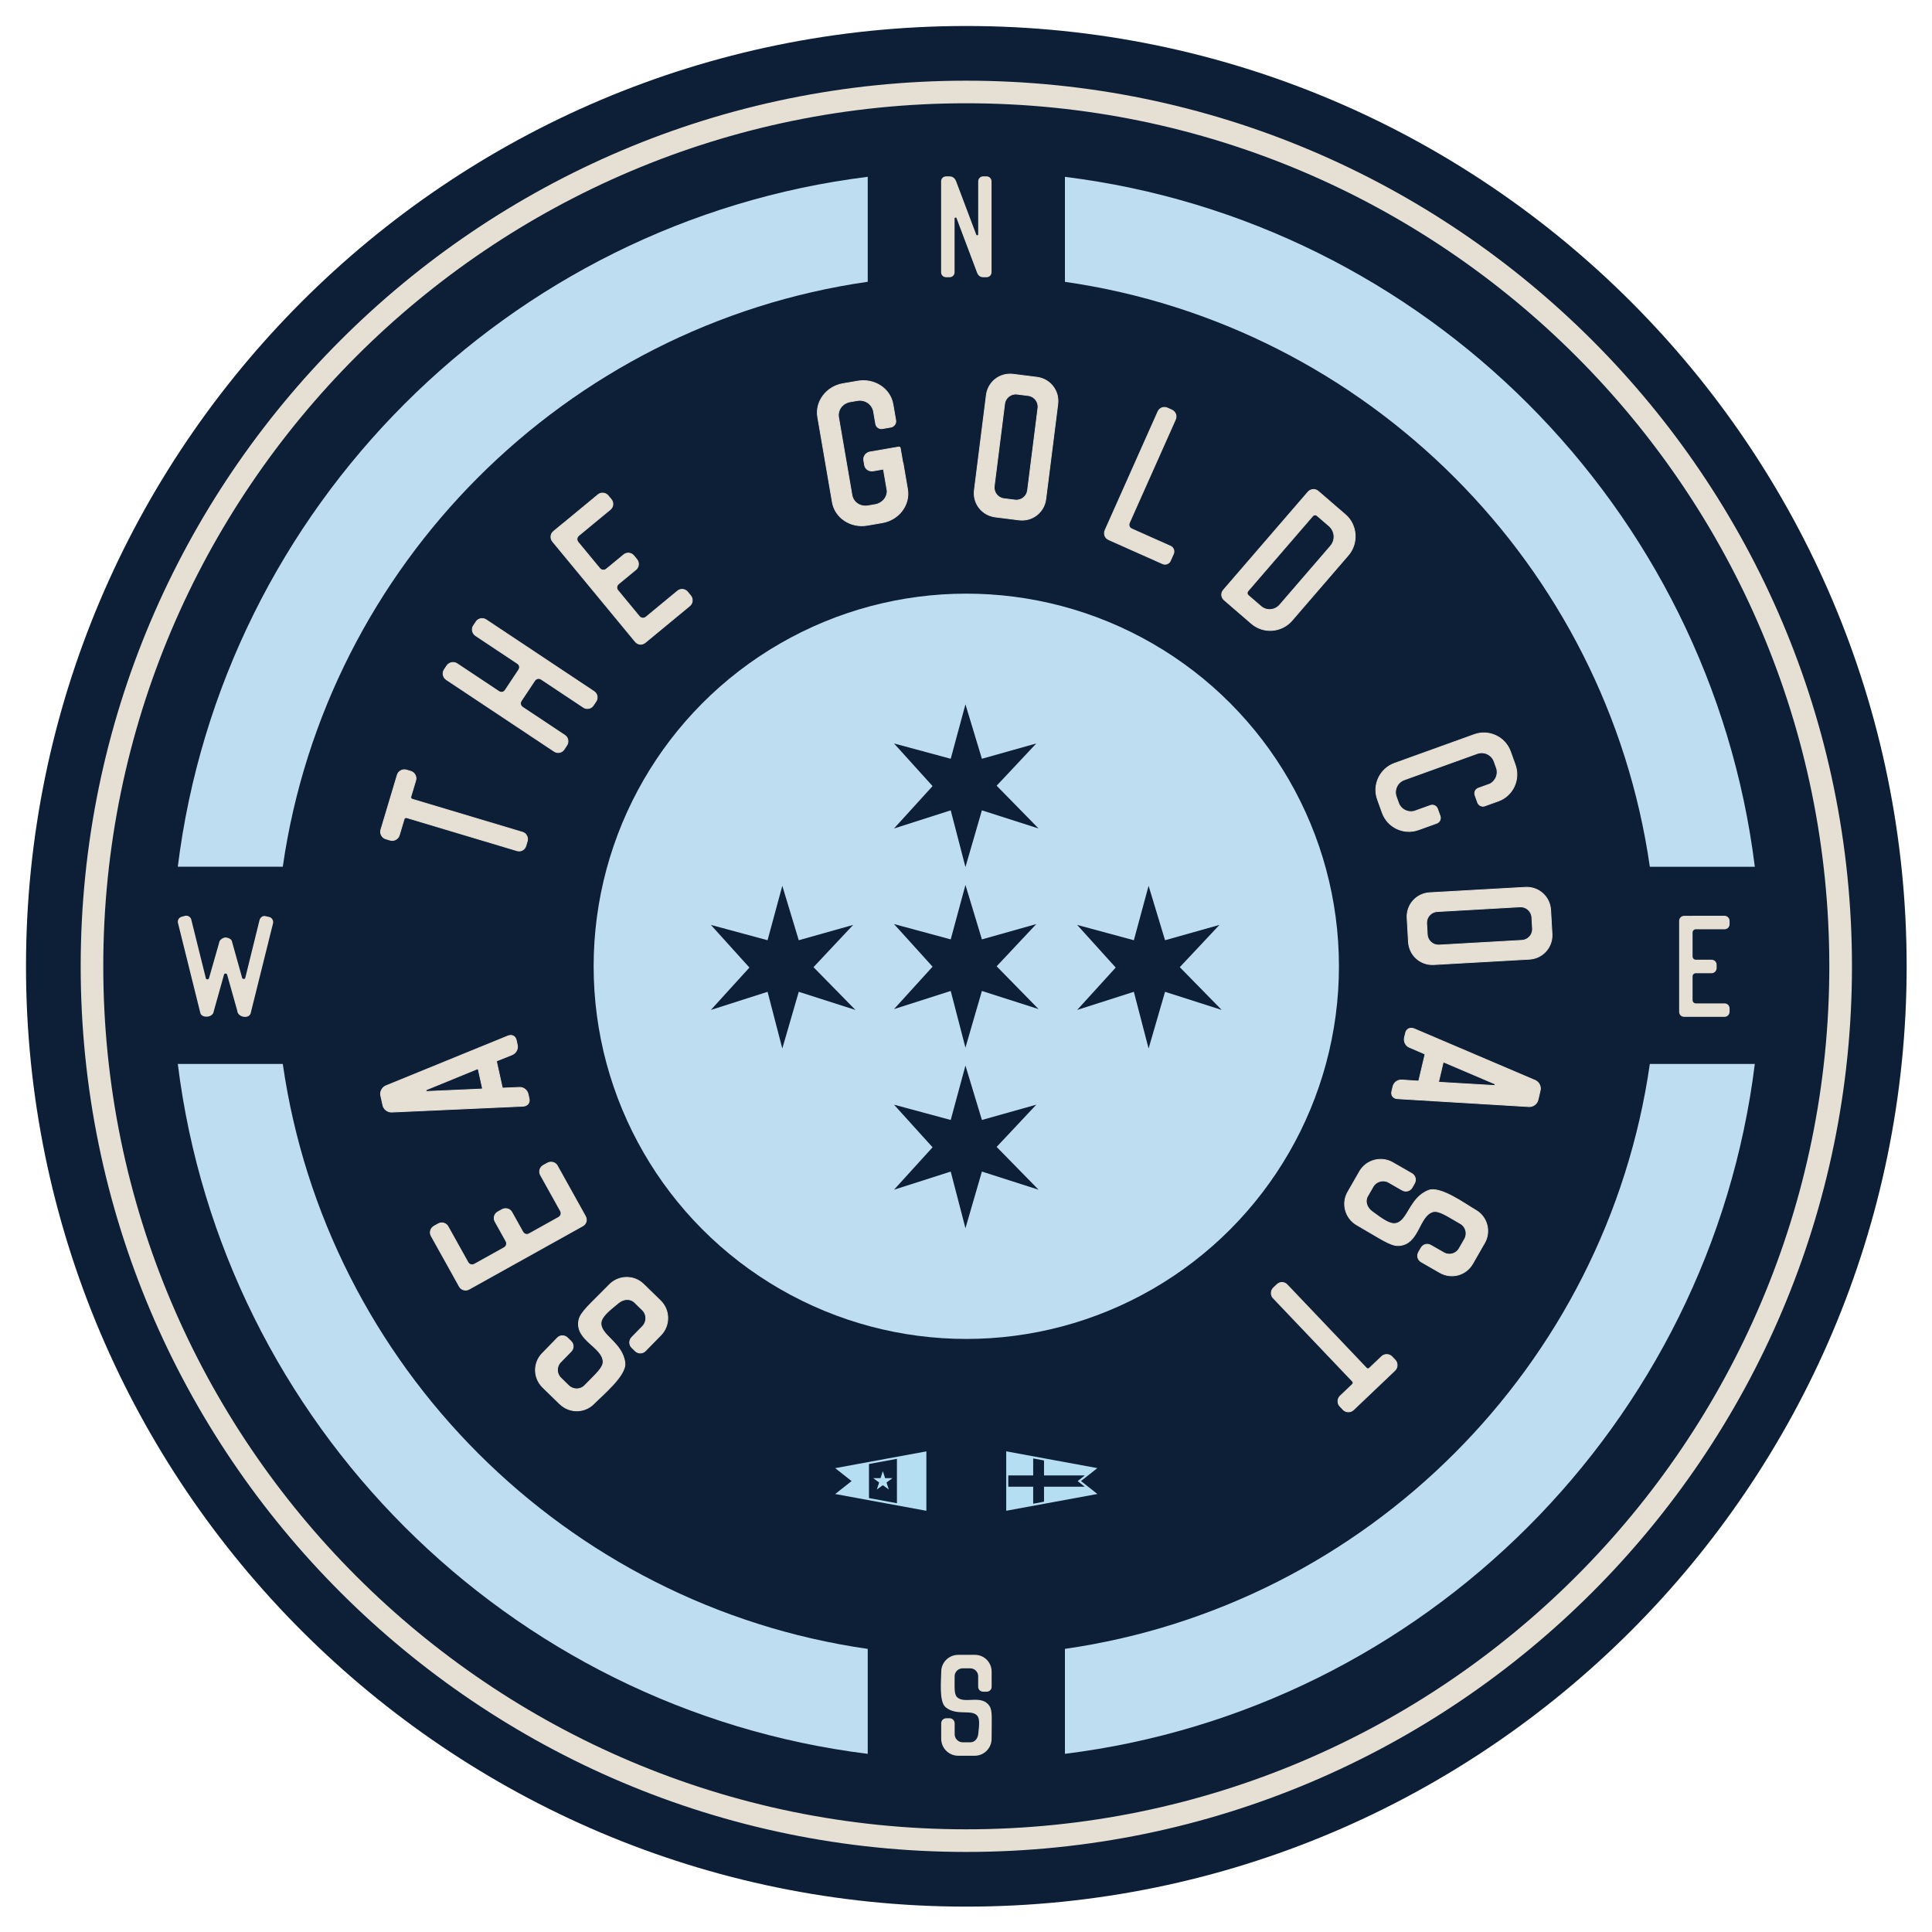 <svg xmlns="http://www.w3.org/2000/svg" id="Layer_1" width="210mm" height="210mm" viewBox="0 0 595.28 595.28"><defs><style>      .st0, .st1 {        fill: #e6dfd4;      }      .st2 {        fill: #0d1f36;      }      .st3 {        fill: #b6def3;      }      .st1 {        stroke: #e6dfd4;        stroke-miterlimit: 10;        stroke-width: .25px;      }      .st4 {        fill: #beddf0;      }    </style></defs><path class="st2" d="M297.73,8.01C137.98,8.01,8.01,137.98,8.01,297.73s129.97,289.73,289.73,289.73,289.73-129.97,289.73-289.73S457.49,8.01,297.73,8.01Z"></path><path class="st0" d="M297.73,24.86C147.27,24.86,24.86,147.27,24.86,297.73s122.41,272.88,272.88,272.88,272.88-122.41,272.88-272.88S448.2,24.86,297.73,24.86ZM297.73,563.64c-146.62,0-265.91-119.29-265.91-265.91S151.11,31.82,297.73,31.82s265.91,119.28,265.91,265.91-119.28,265.91-265.91,265.91Z"></path><g><path class="st4" d="M87.13,327.82h-32.35c13.77,110.76,101.81,198.8,212.58,212.57v-32.34c-93.06-13.36-166.86-87.16-180.23-180.23Z"></path><path class="st4" d="M267.36,86.83v-32.35c-110.76,13.77-198.8,101.81-212.58,212.57h32.35c13.37-93.06,87.17-166.87,180.23-180.23Z"></path><path class="st4" d="M508.34,267.06h32.35c-13.77-110.76-101.81-198.81-212.57-212.57v32.35c93.06,13.36,166.86,87.16,180.22,180.23Z"></path><path class="st4" d="M328.12,508.04v32.34c110.76-13.77,198.8-101.81,212.57-212.57h-32.35c-13.36,93.06-87.16,166.87-180.22,180.23Z"></path></g><g><path class="st3" d="M338.12,452.35l-28.09-5.17v18.31l28.09-5.17-5.05-3.99,5.05-3.99ZM334.24,458.08h-12.56v4.62l-3.34.62v-5.24h-7.67v-3.47h7.67v-5.24l3.34.62v4.62h12.56l-2.2,1.74,2.2,1.74Z"></path><g><path class="st3" d="M262.39,456.34l-5.05,3.99,28.09,5.17v-18.31l-28.09,5.17,5.05,3.99ZM276.36,463.17l-8.61-1.59v-10.5l8.61-1.59v13.67Z"></path><polygon class="st3" points="269.04 455.44 271.31 455.44 272.01 453.28 272.72 455.44 274.99 455.44 273.15 456.78 273.85 458.94 272.01 457.61 270.17 458.94 270.88 456.78 269.04 455.44"></polygon></g></g><g><path class="st1" d="M172.46,432.56l-5.22-5.1c-2.96-2.89-3.02-7.53-.12-10.49l3.94-4.04.68-.7c.84-.86,2.18-.92,3.13,0l1.03,1c.95.93.92,2.27.08,3.13l-3.25,3.33c-1.32,1.35-1.3,3.55.06,4.88l2.43,2.37c1.36,1.32,3.6,1.34,4.92-.02,3.49-3.58,5.75-5.48,5.69-7.39-.18-4.59-8.7-6.57-7.47-12.76.5-2.49,3.36-4.76,9.39-10.93,2.85-2.92,7.57-3.05,10.53-.16l5.23,5.1c2.96,2.89,2.98,7.65.12,10.57l-4.5,4.6-.24.25c-.93.95-2.31.88-3.17.04l-1.07-1.04c-.86-.84-.84-2.27,0-3.13l3.37-3.45c1.32-1.36,1.3-3.64-.06-4.96l-2.43-2.37c-1.36-1.32-3.43-1.1-4.92.1-3.38,2.72-5.27,4.41-5.42,6.12-.36,3.91,6.62,6.14,7.35,12.4.49,3.86-7.08,10.05-9.53,12.56-2.89,2.96-7.57,2.98-10.53.08Z"></path><path class="st1" d="M139.71,393.1l-.03-.05-6.83-12.26c-.59-1.06-.16-2.41.9-3l1.31-.73c1.06-.58,2.39-.21,2.98.85l6.13,11.01c.42.75,1.28,1,2.04.58l9.1-5.06c.75-.42,1-1.28.58-2.03l-3.36-6.03c-.59-1.06-.21-2.39.84-2.97l1.31-.73c1.06-.59,2.44-.24,3.02.82l3.36,6.03c.42.75,1.23,1.03,1.98.61l9.05-5.04c.76-.42,1-1.28.58-2.03l-6.13-11.01c-.59-1.06-.21-2.39.84-2.98l1.31-.72c1.06-.59,2.44-.24,3.02.82l6.85,12.31,1.79,3.22c.65,1.16.29,2.41-.87,3.05l-34.93,19.45c-1.06.59-2.41.29-3.05-.87l-1.79-3.22Z"></path><path class="st1" d="M154.71,335.02c.04.17.1.21.29.24l4.96-.21c1.33-.11,2.48.86,2.75,2.04l.32,1.46c.26,1.18-.47,2.17-1.79,2.28l-40.57,1.82c-1.23.03-2.43-.88-2.69-2.06l-.24-1.07-.1-.45v-.06s-.33-1.46-.33-1.46c-.26-1.18.45-2.51,1.58-2.99l37.59-15.35c1.24-.51,2.3.02,2.59,1.31l.31,1.4c.29,1.29-.38,2.56-1.62,3.07l-4.6,1.84c-.16.09-.19.21-.15.38l1.72,7.8ZM147.39,329.58c-.03-.11-.04-.17-.11-.21-.07-.04-.18-.02-.29,0l-15.55,6.37c-.17.04-.2.16-.16.33s.12.27.29.23l16.79-.75c.11-.03.22-.05.27-.12.04-.07.03-.12,0-.24l-1.24-5.61Z"></path><path class="st1" d="M126.59,237.67c1.16.35,1.85,1.64,1.5,2.79l-1.47,4.9c-.15.5,0,.78.5.93l33.88,10.14c1.16.35,1.8,1.62,1.45,2.78l-.41,1.38c-.38,1.27-1.58,1.87-2.74,1.52l-33.88-10.14c-.5-.15-.78,0-.93.5l-1.47,4.9c-.35,1.16-1.64,1.85-2.79,1.5l-1.38-.41c-1.16-.35-1.85-1.63-1.5-2.79l5.06-16.91c.35-1.16,1.63-1.85,2.79-1.51l1.38.41Z"></path><path class="st1" d="M137.7,205.1c.67-1,2.11-1.29,3.11-.63l12.88,8.56c.72.48,1.52.32,1.99-.4l4.11-6.18c.48-.72.35-1.56-.37-2.04l-12.88-8.56c-1-.67-1.33-2.06-.66-3.06l.83-1.25c.67-1,2.07-1.25,3.08-.58l33.24,22.1c1.01.67,1.28,2.02.61,3.03l-.83,1.25c-.67,1-2.02,1.28-3.03.61l-12.98-8.63c-.72-.48-1.59-.3-2.07.42l-4.11,6.18c-.48.72-.27,1.55.45,2.02l12.98,8.63c1.01.67,1.25,2.07.58,3.08l-.83,1.25c-.67,1-2.02,1.28-3.03.61l-33.24-22.1c-1.01-.67-1.33-2.05-.66-3.06l.83-1.25Z"></path><path class="st1" d="M173.43,161.38l.04-.04,10.81-8.93c.93-.77,2.34-.59,3.11.34l.95,1.15c.77.93.64,2.3-.29,3.07l-9.7,8.01c-.67.55-.75,1.44-.2,2.11l6.62,8.02c.55.67,1.44.75,2.1.2l5.32-4.39c.93-.77,2.3-.64,3.07.29l.95,1.15c.77.93.67,2.35-.26,3.12l-5.32,4.39c-.67.55-.79,1.4-.24,2.06l6.58,7.97c.55.67,1.44.75,2.1.2l9.7-8.01c.93-.77,2.31-.64,3.07.29l.95,1.15c.77.93.67,2.35-.26,3.12l-10.85,8.96-2.83,2.34c-1.02.84-2.31.72-3.15-.3l-25.42-30.79c-.77-.93-.72-2.31.3-3.15l2.83-2.34Z"></path><path class="st1" d="M264.34,117.43c5.1-.88,9.96,2.31,10.79,7.13l.17.96.03.17.66,3.85c.17.96-.55,1.9-1.51,2.07l-2.55.44c-1.08.18-1.95-.48-2.12-1.45l-.66-3.85-.03-.17c-.55-2.18-2.66-3.57-4.98-3.17l-2.16.37c-2.44.42-3.99,2.55-3.6,4.82l4.12,23.97c.38,2.21,2.56,3.7,5,3.28l2.15-.37c2.21-.38,3.76-2.22,3.7-4.25l-1.15-6.69-3.12.54c-1.3.22-2.49-.56-2.69-1.75l-.25-1.47c-.2-1.19.64-2.39,1.94-2.61l8.78-1.51c.28-.05.48.09.53.37l.75,4.36q.06.05.08.1l.64,3.74.76,4.42c.83,4.82-2.69,9.45-7.79,10.32l-4.65.8c-5.04.87-9.91-2.32-10.73-7.14l-4.5-26.18c-.83-4.82,2.69-9.45,7.74-10.31l4.65-.8Z"></path><path class="st1" d="M319.49,116.24c4.1.52,6.94,4.18,6.43,8.28l-3.69,29.25c-.52,4.11-4.18,6.94-8.28,6.43l-7.3-.92c-4.11-.52-6.95-4.18-6.43-8.28l3.69-29.25c.52-4.11,4.18-6.95,8.29-6.43l7.3.92ZM313.39,121.44c-1.88-.24-3.62,1.11-3.85,2.99l-3.2,25.37c-.24,1.88,1.11,3.62,2.99,3.85l3.42.43c1.89.24,3.62-1.11,3.86-2.99l3.2-25.37c.24-1.88-1.11-3.62-2.99-3.85l-3.42-.43Z"></path><path class="st1" d="M360.66,168.29c.89.4,1.3,1.46.9,2.36l-.96,2.15c-.4.89-1.46,1.3-2.35.9l-16.03-7.14-.1-.05-.11-.05-.42-.19c-1.11-.49-1.62-1.73-1.08-2.94l16.25-36.46c.54-1.21,1.81-1.65,2.91-1.16l1.36.61c1.11.49,1.67,1.75,1.13,2.96l-14.15,31.74c-.35.79-.08,1.6.71,1.95l11.93,5.32Z"></path><path class="st1" d="M414.53,158.57c3.7,3.19,4.04,8.87.88,12.52l-17.34,20.1c-3.19,3.7-8.79,4.11-12.49.92l-8.39-7.24c-.92-.79-1.06-2.12-.19-3.12l26.01-30.15c.79-.92,2.21-1.06,3.12-.27l8.39,7.24ZM405.83,158.88c-.39-.34-1-.33-1.41.15l-19.86,23.01c-.42.48-.33,1.08.06,1.42l3.91,3.38c1.7,1.47,4.29,1.27,5.79-.47l15.62-18.1c1.62-1.87,1.41-4.63-.46-6.24l-3.65-3.15Z"></path><path class="st1" d="M466.86,235.66c1.63,4.54-.71,9.54-5.2,11.15l-3.95,1.42-.21.08c-.92.33-1.9-.17-2.21-1.04l-.8-2.21c-.33-.92.12-1.88,1.03-2.21l3.51-1.27c1.81-.9,2.74-3.07,2.04-5.01l-.7-1.95c-.76-2.11-3.12-3.21-5.22-2.45l-22.48,8.1c-2.11.76-3.21,3.11-2.45,5.22l.7,1.95c.7,1.94,2.8,3.02,4.82,2.53l4.97-1.79c.92-.33,1.88.12,2.21,1.04l.8,2.21c.31.86-.12,1.88-1.04,2.21l-5.07,1.83-.11.04-.43.15c-4.54,1.64-9.54-.71-11.17-5.25l-1.48-4.11c-1.61-4.49.74-9.48,5.28-11.12l24.58-8.86c4.49-1.62,9.48.74,11.1,5.22l1.48,4.11Z"></path><path class="st1" d="M478.2,287.72c.23,4.13-2.85,7.59-6.98,7.82l-29.43,1.66c-4.13.23-7.58-2.85-7.82-6.98l-.42-7.34c-.24-4.13,2.85-7.59,6.98-7.82l29.43-1.66c4.13-.23,7.58,2.85,7.82,6.98l.42,7.34ZM471.99,282.66c-.11-1.89-1.75-3.35-3.64-3.25l-25.53,1.45c-1.89.11-3.36,1.74-3.25,3.64l.2,3.44c.11,1.89,1.75,3.35,3.64,3.25l25.53-1.45c1.89-.11,3.36-1.74,3.25-3.64l-.2-3.44Z"></path><path class="st1" d="M439.05,325.02c.04-.17,0-.24-.16-.33l-4.56-1.96c-1.25-.47-1.87-1.86-1.59-3.03l.34-1.45c.28-1.18,1.36-1.75,2.6-1.28l37.36,15.93c1.12.51,1.81,1.85,1.53,3.02l-.25,1.07-.11.44v.06s-.35,1.45-.35,1.45c-.28,1.18-1.49,2.07-2.72,2.02l-40.53-2.44c-1.34-.08-2.07-1.02-1.76-2.3l.33-1.4c.3-1.29,1.45-2.14,2.78-2.06l4.94.34c.19-.02.26-.12.3-.29l1.83-7.78ZM443.3,333.11c-.03.11-.04.17,0,.24.04.07.16.1.27.12l16.77.99c.17.04.25-.06.29-.22s.01-.29-.16-.33l-15.46-6.59c-.11-.03-.22-.05-.29-.01-.07.04-.08.1-.11.21l-1.31,5.6Z"></path><path class="st1" d="M457.38,383.03l-3.63,6.33c-2.05,3.59-6.53,4.8-10.12,2.74l-4.88-2.8-.85-.49c-1.05-.6-1.44-1.89-.78-3.03l.72-1.25c.66-1.15,1.96-1.45,3-.85l4.04,2.31c1.64.95,3.76.37,4.7-1.27l1.69-2.94c.94-1.64.4-3.81-1.25-4.75-4.33-2.49-6.73-4.19-8.56-3.66-4.4,1.32-4.18,10.05-10.48,10.41-2.53.14-5.44-2.06-12.91-6.35-3.54-2.03-4.85-6.56-2.79-10.14l3.63-6.33c2.06-3.59,6.66-4.79,10.19-2.76l5.58,3.2.3.17c1.15.66,1.43,2.01.83,3.06l-.74,1.3c-.6,1.04-1.98,1.38-3.03.77l-4.18-2.4c-1.64-.94-3.84-.35-4.78,1.3l-1.69,2.94c-.94,1.64-.21,3.59,1.32,4.73,3.48,2.59,5.59,4,7.28,3.71,3.87-.63,4.29-7.94,10.16-10.2,3.61-1.44,11.49,4.34,14.53,6.09,3.59,2.06,4.77,6.58,2.71,10.17Z"></path><path class="st1" d="M412.85,433.3c-.84-.88-.8-2.34.08-3.17l3.71-3.53c.38-.35.38-.68.03-1.06l-24.39-25.62c-.83-.88-.75-2.3.12-3.13l1.04-.99c.96-.92,2.3-.84,3.13.03l24.38,25.63c.36.37.68.38,1.06.02l3.71-3.53c.88-.84,2.34-.8,3.17.08l.99,1.04c.83.88.79,2.34-.08,3.17l-12.79,12.17c-.88.84-2.34.8-3.17-.08l-.99-1.04Z"></path></g><circle class="st4" cx="297.73" cy="297.73" r="114.82"></circle><path class="st0" d="M295.24,509.88h5.11c2.9,0,5.19,2.3,5.19,5.2v4.63c0,.85-.64,1.53-1.57,1.53h-1.01c-.93,0-1.57-.68-1.57-1.53v-3.26c0-1.32-1.09-2.41-2.42-2.41h-2.37c-1.33,0-2.46,1.09-2.46,2.41,0,3.5-.2,5.56.76,6.48,2.34,2.22,7.57-.97,9.99,2.74.97,1.49.64,4.03.64,10.07,0,2.86-2.3,5.23-5.19,5.23h-5.11c-2.9,0-5.23-2.37-5.23-5.23v-4.75c0-.93.73-1.57,1.57-1.57h1.05c.84,0,1.53.72,1.53,1.57v3.39c0,1.33,1.13,2.45,2.46,2.45h2.37c1.33,0,2.25-1.12,2.42-2.45.36-3.02.48-4.79-.28-5.72-1.73-2.13-6.32.16-9.74-2.62-2.13-1.69-1.37-8.49-1.37-10.95,0-2.9,2.34-5.2,5.23-5.2Z"></path><path class="st0" d="M292.46,54.34c1.17-.04,1.81.68,2.14,1.53l6.2,16.43c.04.12.16.2.32.2.2-.04.28-.16.28-.32v-16.31c0-.84.68-1.53,1.53-1.53h1.05c.84,0,1.53.68,1.53,1.53v28.02c0,.84-.68,1.53-1.53,1.53h-1.05c-.97,0-1.61-.61-1.93-1.53l-6.28-16.67c-.04-.16-.16-.2-.36-.16-.16,0-.24.08-.24.28v16.55c0,.84-.64,1.53-1.57,1.53h-1.01c-.93,0-1.57-.68-1.57-1.53v-28.02c0-.84.64-1.53,1.57-1.53h.93Z"></path><g><polygon class="st2" points="297.47 267.15 292.93 249.68 275.46 255.27 287.34 242.21 275.46 229.07 292.93 233.79 297.47 217.02 302.54 233.79 319.3 229.07 307.08 242.09 320 255.27 302.54 249.68 297.47 267.15"></polygon><polygon class="st2" points="297.47 322.8 292.93 305.33 275.46 310.92 287.34 297.85 275.46 284.72 292.93 289.44 297.47 272.67 302.54 289.44 319.3 284.72 307.08 297.73 320 310.92 302.54 305.33 297.47 322.8"></polygon><polygon class="st2" points="297.47 378.44 292.93 360.98 275.46 366.57 287.34 353.5 275.46 340.37 292.93 345.08 297.47 328.32 302.54 345.08 319.3 340.37 307.08 353.38 320 366.57 302.54 360.98 297.47 378.44"></polygon><polygon class="st2" points="353.9 323.06 349.36 305.59 331.89 311.18 343.77 298.12 331.89 284.98 349.36 289.7 353.9 272.93 358.97 289.7 375.73 284.98 363.51 298 376.43 311.18 358.97 305.59 353.9 323.06"></polygon><polygon class="st2" points="241.04 323.06 236.5 305.59 219.03 311.18 230.91 298.12 219.03 284.98 236.5 289.7 241.04 272.93 246.11 289.7 262.87 284.98 250.65 298 263.57 311.18 246.11 305.59 241.04 323.06"></polygon></g><path class="st0" d="M521.52,282.17h9.86c.84,0,1.53.72,1.53,1.57v1.05c0,.84-.68,1.53-1.53,1.53h-8.82c-.6,0-1.05.44-1.05,1.05v7.29c0,.6.44,1.05,1.05,1.05h4.83c.84,0,1.53.68,1.53,1.53v1.05c0,.84-.68,1.57-1.53,1.57h-4.83c-.6,0-1.05.4-1.05,1.01v7.25c0,.6.44,1.04,1.05,1.04h8.82c.84,0,1.53.68,1.53,1.53v1.04c0,.85-.68,1.57-1.53,1.57h-12.44c-.93,0-1.57-.65-1.57-1.57v-27.98c0-.85.65-1.57,1.57-1.57h2.58Z"></path><path class="st0" d="M77.25,312.17c-.52,1.89-3.91,1.32-4.15-.68v-.08l-3.1-11.04c-.04-.28-.24-.4-.52-.4s-.44.12-.48.4l-3.18,11.36v.04c-.32,1.81-3.7,2.02-4.1.32l-6.89-27.74c-.2-.85.33-1.69,1.17-1.89l1.01-.28c.84-.2,1.73.32,1.93,1.17l4.47,18c.04.28.2.4.48.4s.48-.12.52-.4l3.06-10.71s0-.08.04-.12v-.08c.16-.8.76-1.21,1.41-1.49.12,0,.16-.04.28-.04l.04-.04c.2-.04.4-.04.56,0l.04.04h.08c.68.12,1.37.48,1.53,1.09l3.14,11.23c.04.28.24.4.52.4s.44-.12.48-.4l4.39-17.8c.28-.85,1.08-1.41,1.93-1.13l1.05.24c.84.2,1.36,1.09,1.17,1.94l-6.89,27.7Z"></path></svg>